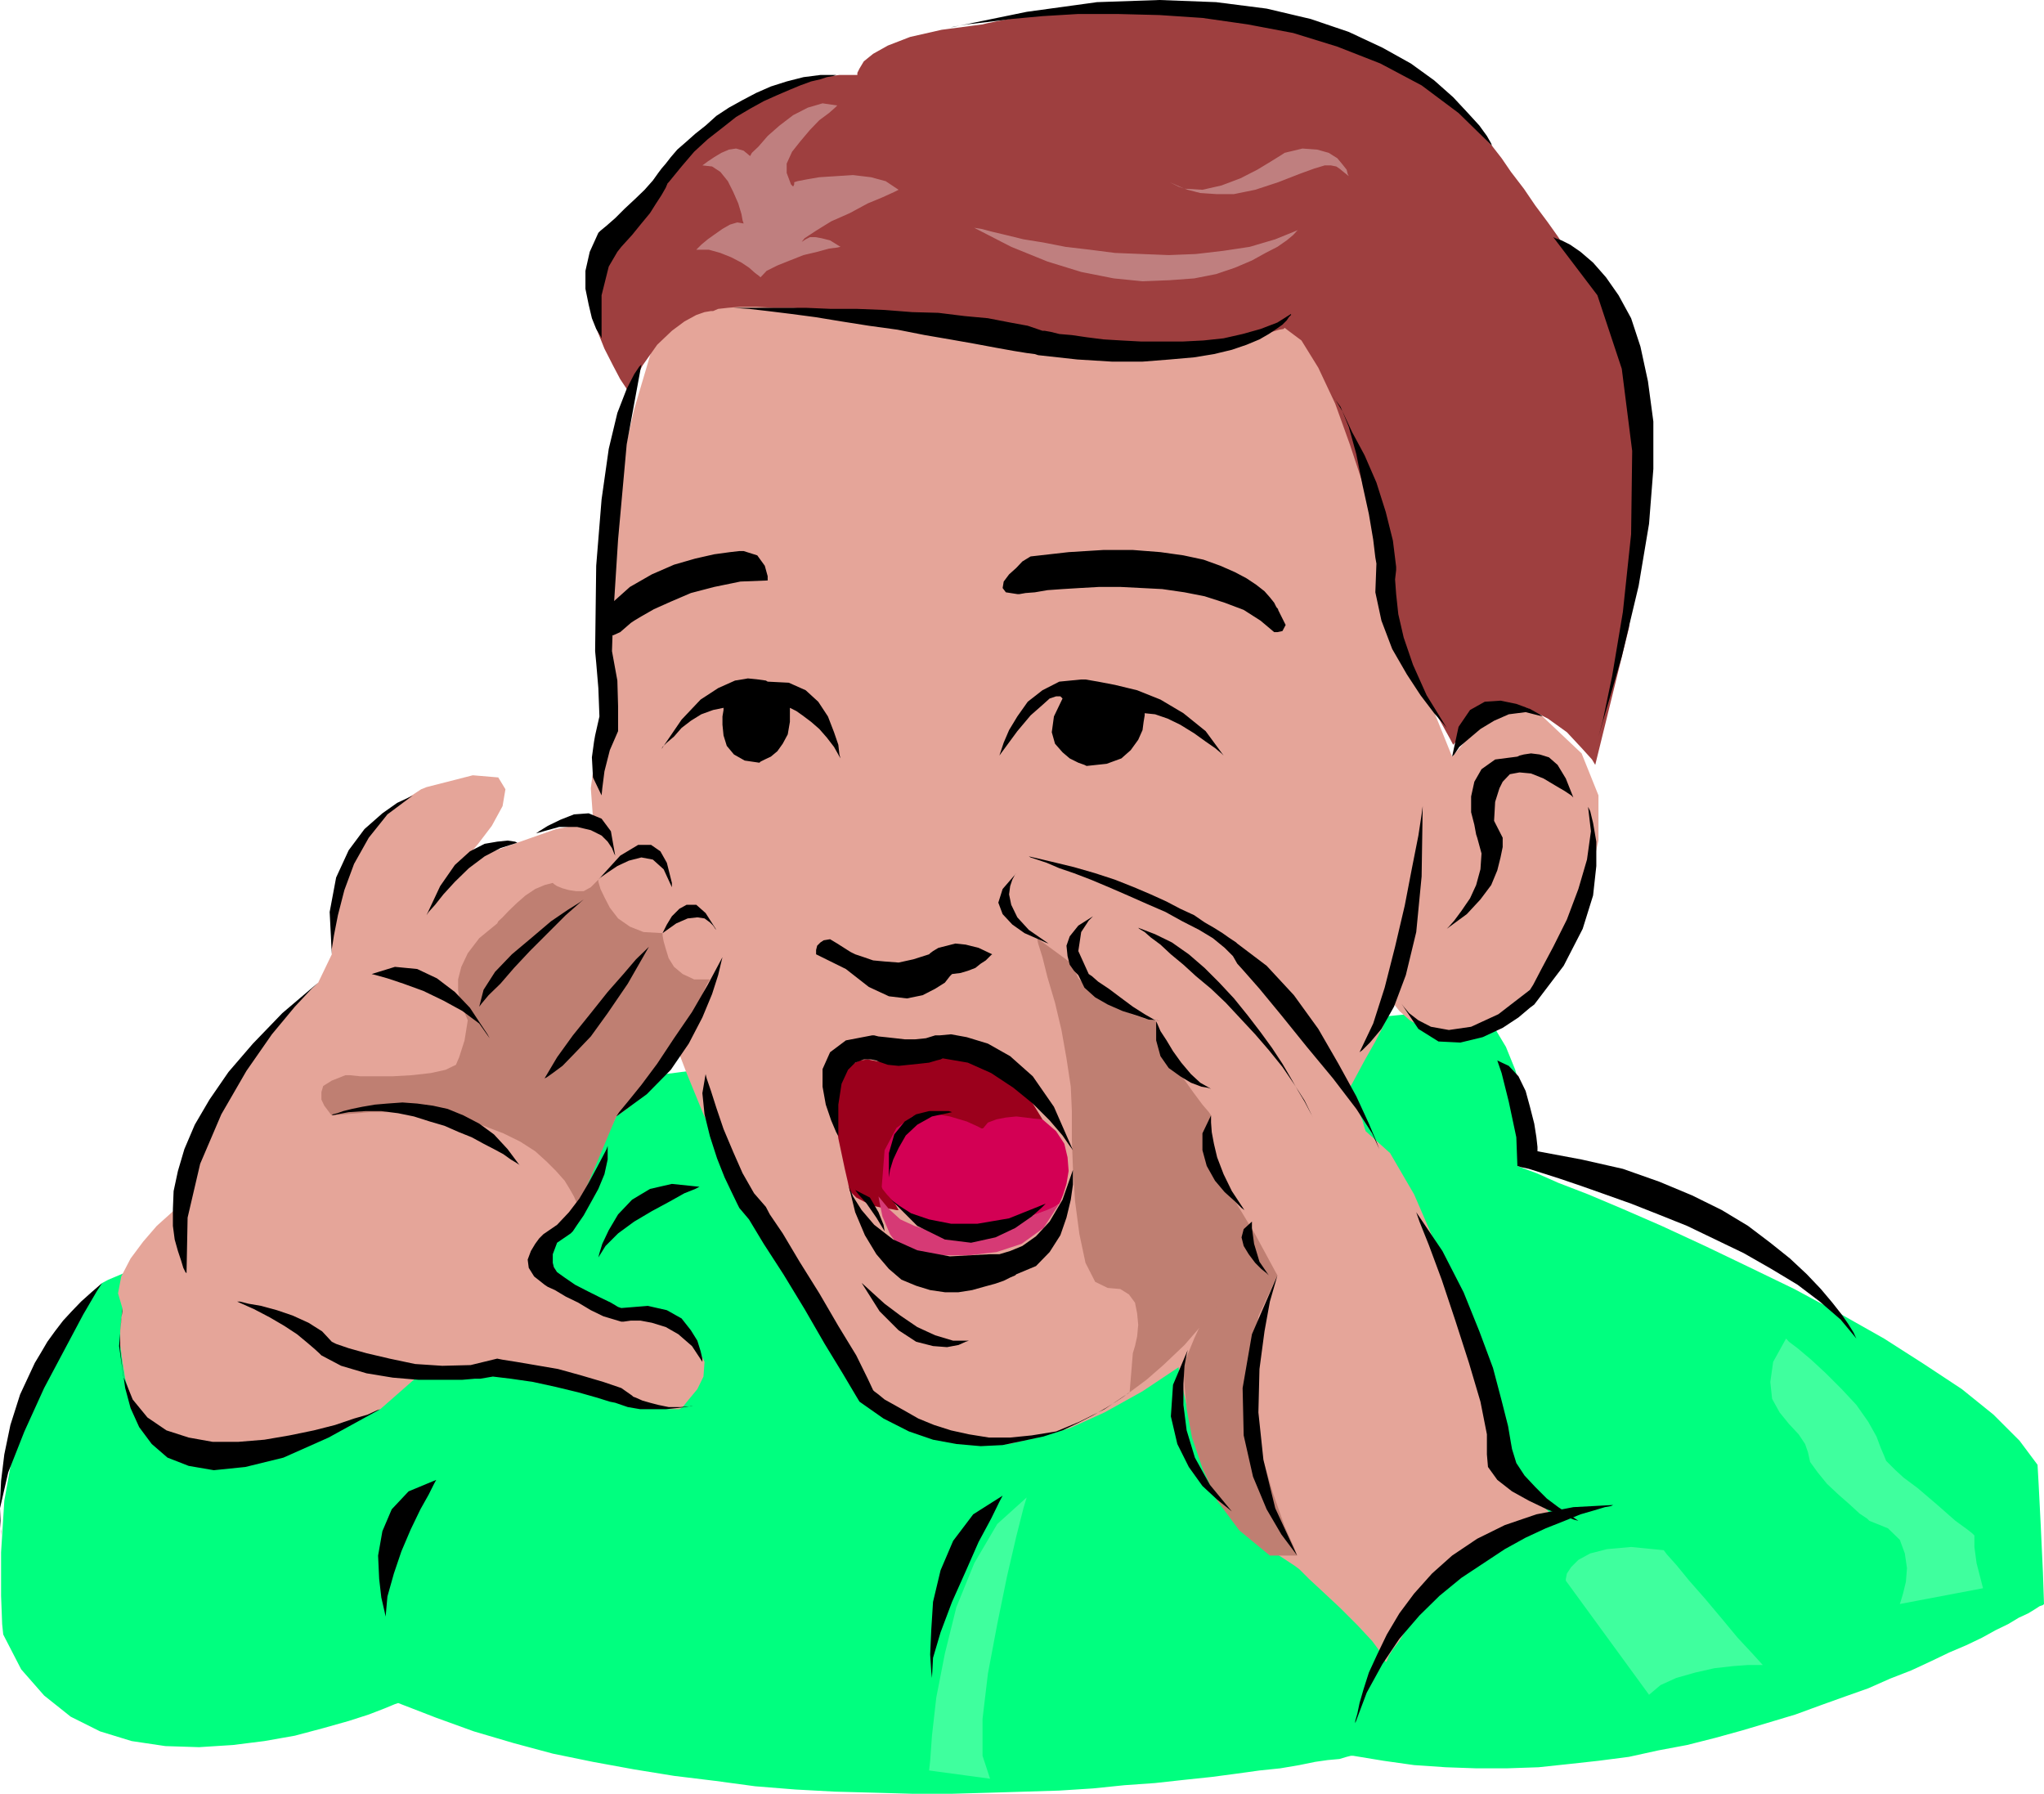 <svg height="480" viewBox="0 0 410.256 360" width="547.008" xmlns="http://www.w3.org/2000/svg"><path style="fill:#00ff7f" d="m388.43 442.545.576.648 1.512 1.512 2.088 2.736 2.16 3.6 1.872 4.608 1.512 5.544.216 6.336-1.296 7.416 1.08.432 2.736 1.008 4.392 1.944 5.976 2.304 6.984 2.952 7.776 3.384 8.712 4.032 8.856 4.248 9.072 4.392 9.072 4.896 8.928 5.04 7.992 5.112 7.632 5.04 6.336 5.112 5.256 5.256 3.6 4.824.216 3.816.432 8.496.432 9.288.216 6.336-.216.216-.648.216-1.008.648-1.296.792-1.872.864-2.16 1.296-2.52 1.224-2.736 1.512-3.168 1.512-3.384 1.44-3.6 1.728-4.032 1.872-4.248 1.656-4.392 1.944-4.68 1.656-4.824 1.728-5.112 1.872-5.04 1.512-5.544 1.656-5.472 1.512-5.688 1.44-5.76 1.08-5.904 1.296-6.12.792-5.904.648-6.12.648-6.336.216h-6.192l-6.12-.216-6.336-.432-6.12-.864-6.12-1.008h-.432l-.864.216-1.44.432-2.376.216-2.52.36-3.168.648-3.816.648-4.176.432-4.68.648-4.896.648-5.472.576-5.904.648-6.12.432-6.336.648-6.768.432-6.984.216-7.128.216-7.632.216h-7.56l-7.632-.216-8.064-.216-7.992-.432-8.064-.648-7.992-1.08-8.28-1.008-7.992-1.296-8.28-1.512-8.064-1.656-7.776-2.088-8.064-2.376-7.56-2.736-7.632-2.952-.648.216-2.088.864-3.168 1.224-4.032 1.296-5.112 1.44-5.688 1.512-6.12 1.08-6.336.792-6.768.432-6.768-.216-6.768-1.008-6.336-1.944-5.904-2.952-5.328-4.248-4.608-5.256-3.6-6.984-.216-2.088-.216-5.688v-8.712l.648-10.368 2.088-11.592 3.6-11.664 5.688-10.944 8.28-9.504 1.224-.648 3.6-1.512 5.544-2.304 6.984-2.952 8.64-3.6 9.504-3.816 10.368-4.248 10.584-4.176 10.944-4.248 10.584-3.816 10.368-3.6 9.288-2.952 8.28-2.304 6.984-1.728 5.04-.648 3.168.648 1.296.432 2.088.432 2.952.216h11.88l5.04-.216 5.328-.432 5.904-.432 5.904-.432 6.552-.576 6.552-.648 6.768-.648 6.912-.864 6.984-.648 6.984-.792 6.984-.864 6.768-.864 6.696-.864 6.552-.576 6.408-.864 6.12-.864 5.688-.648 5.256-.792 4.896-.648 4.464-.432 3.744-.648 3.384-.432 2.592-.432 1.872-.216 1.296-.216z" transform="translate(-92.51 -240.945)"/><path style="fill:#e5a599" d="m224.63 306.753-.648 2.088-1.656 5.688-2.52 8.496-2.376 10.512-2.304 11.88-1.512 12.24-.36 12.096 1.224 10.944-.864 3.168-1.44 6.984-1.08 8.28.432 5.904.864 2.52 2.304 6.552 3.384 9.432 4.032 11.232 4.248 11.16 3.96 10.368 3.384 8.28 2.16 4.392 29.592 50.76.216.216.576.864 1.296 1.224 1.728 1.512 2.088 1.656 2.52 1.728 3.168 1.44 3.6 1.296 4.248.864 4.824.432 5.328-.216 5.616-1.296 6.552-1.872 6.984-3.168 7.632-4.248 8.208-5.472.432-.648 1.296-2.16 1.872-3.168 2.52-4.176 3.168-4.896 3.168-5.472 3.6-5.904 3.816-6.336 3.816-6.192 3.6-6.12 3.384-5.904 3.168-5.256 2.52-4.68 2.16-3.816 1.44-2.736.648-1.656 1.08-4.032.36.648 1.296 1.656 2.088 1.872 3.024 1.728 3.96.864 4.68-.648 5.688-2.736 6.768-5.328 1.296-1.656 2.952-4.464 3.816-6.768 3.6-7.92 2.088-9.144v-9.072l-3.384-8.424-7.848-7.416-.36-.216-.864-.648-1.512-.648-2.088-.216-2.736.432-3.168 1.728-3.384 2.952-4.032 4.68-10.152-25.2-.432-2.52-1.08-6.552-1.656-9.288-2.52-10.8-3.168-11.016-4.032-9.936-4.896-7.128-5.688-3.6-1.08-.216-3.384-.864-5.04-1.296-6.552-1.44-8.064-1.728-8.856-1.656-9.936-1.728-10.296-1.44-10.8-1.08-10.728-.648-10.368-.216-10.152.648-9.288 1.512-8.496 2.304-6.984 3.384z" transform="translate(-92.51 -240.945)"/><path style="fill:#9e3f3f" d="m218.726 319.64-.432-.647-1.296-1.944-1.44-2.736-1.728-3.384-1.44-3.6-.864-3.744V300.2l1.08-3.024.216-.36.576-1.512.864-2.088 1.296-2.592 1.44-2.736 1.944-2.952 1.656-2.736 2.16-2.52.216-.216.792-.864 1.08-1.296 1.656-1.656 1.944-1.872 2.304-2.16 2.736-2.304 2.952-2.304 3.024-2.376 3.384-2.088 3.384-1.872 3.528-1.944 3.816-1.224 3.6-1.08 3.816-.432h3.6v-.432l.432-.864.864-1.44 1.872-1.512 2.952-1.656 4.464-1.728 6.336-1.44 8.208-1.08.864-.216 2.088-.432 3.384-.648 4.608-.792 5.472-.648 6.552-.648 7.2-.216h7.632l8.064.648 8.424 1.296 8.424 1.872 8.712 2.52 8.208 3.816 8.064 4.68 7.632 5.904 6.912 7.2.432.576 1.512 1.944 1.872 2.736 2.592 3.384 2.304 3.384 2.52 3.384 1.944 2.736 1.44 2.16 1.296 1.224 3.168 3.6 3.816 6.768 3.96 10.152 2.592 13.968.576 18.144-2.52 22.608-6.768 27.504-.648-1.08-2.088-2.304-2.952-3.168-3.816-2.736-4.248-2.16-4.824-.144-5.112 2.088-4.824 5.472-.648-1.224-1.872-3.384-2.808-4.896-2.736-5.904-2.952-6.336-2.088-6.12-1.296-5.76.216-4.608-.432-1.944-1.44-4.824-1.944-6.984-2.736-8.28-2.952-8.208-3.384-7.2-3.384-5.472-3.384-2.52-.216.216-.864.144-1.44.432-1.944.648-2.52.432-3.168.648-3.384.648-4.248.432-4.608.36-5.112.216-5.688-.216-6.12-.216-6.768-.576-6.912-1.08-7.848-1.512-7.992-1.872h-.432l-1.512-.216-2.088-.216-2.736-.216-3.168-.432-3.6-.432-4.032-.216-4.032-.36-4.176-.216-4.032-.432h-4.032l-3.384-.216h-3.168l-2.52.216-1.944.216-1.008.432h-.432l-1.296.216-1.656.576-2.376 1.296-2.52 1.872-2.952 2.808-2.952 4.176z" transform="translate(-92.51 -240.945)"/><path style="fill:#e5a599" d="m343.79 486.105-15.84 16.272v1.944l.432 4.824.792 7.2 1.944 8.64 2.736 9.144 4.464 8.64 6.12 7.2 7.992 5.256.864.648 1.944 1.944 2.952 2.736 3.384 3.168 3.384 3.384 2.952 3.168 1.872 2.52.864 1.728.216-.216.432-1.08.792-1.296 1.296-1.656 1.296-2.16 1.872-2.304 1.944-2.52 2.088-2.736 2.52-2.592 2.52-2.52 2.952-2.304 3.024-2.088 3.168-1.944 3.384-1.44 3.384-1.08 3.6-.432-11.016-11.232-.648-2.736-1.872-6.984-2.808-10.152-3.528-11.808-4.248-11.808-4.68-10.8-4.824-8.28-4.896-4.392-.216-.648-.432-1.512-1.008-2.52-1.296-3.168-1.872-3.816-2.376-4.392-2.736-4.68-3.384-4.68-4.032-4.824-4.392-4.896-5.328-4.392-5.904-4.248-6.552-3.528-7.416-3.168-8.208-2.088-8.856-1.296.144.648.864 1.872 1.296 2.952 1.656 3.96 2.16 4.68 2.52 5.472 2.52 5.688 3.168 6.192 2.952 6.12 3.384 6.336 3.384 5.904 3.6 5.688 3.384 5.328 3.6 4.608 3.384 3.816zm-121.032 19.44-.648-.216-2.16-.36-2.736-.864-3.168-1.08-3.384-1.44-3.168-1.728-2.304-2.088-1.512-2.52-.216-.216-.36-.432-.648-.648-.432-1.08v-1.224l.648-1.512 1.44-1.872 2.376-2.16.36-.648.864-1.872 1.296-2.736 1.44-3.384 1.728-3.384 1.44-3.6 1.512-3.168 1.08-2.304.792-1.08 2.16-2.736 3.168-4.032 3.6-4.896 3.816-5.256 3.528-5.256 2.808-4.68 1.44-4.032-.216-.432-.648-1.44-.792-1.728-1.512-2.088-1.44-1.872-1.944-1.512-1.872-1.08-2.376.216v-.576l-.216-1.872-.576-2.304-.864-2.52-1.512-2.376-1.872-1.656-2.52-.432-3.168 1.296.216-.432.216-1.512-.216-1.44-.864-1.728-2.088-1.08-3.6-.216-5.544 1.08-7.776 2.736-11.232 4.032 1.08-1.08 2.304-2.736 2.736-3.6 2.16-3.96.576-3.384-1.44-2.376-5.112-.432-9.288 2.376-1.08.432-2.52 1.656-3.384 2.52-4.032 3.816-3.528 4.68-3.24 5.688-1.44 6.912.216 7.848-2.736 5.688-1.08 1.008-3.168 3.24-4.248 4.608-5.04 5.904-4.896 6.768-4.392 7.416-3.024 7.632-1.224 7.344-.648.648-1.872 1.728-2.808 2.52-2.736 3.168-2.52 3.384-1.872 3.6-.648 3.384.864 2.952v.648l-.216 1.44-.216 2.376v2.952l.432 3.168.576 3.6 1.08 3.6 1.728 3.384 2.52 3.168 3.168 2.52 4.248 1.656 5.04 1.08 6.336-.216 7.632-1.44 9.072-3.024 10.368-4.608 8.208-7.2.864-.216 2.304-.216 3.24-.216 3.96-.216h4.248l4.248.432 3.816 1.08 2.736 1.44 1.008.216 2.808.648 3.744.864 4.68 1.08 4.68 1.008 4.176.864 3.384.432h1.944l.648-.432 1.224-1.512 1.728-2.088 1.224-2.52.216-2.952-1.44-2.952-3.384-2.952z" transform="translate(-92.51 -240.945)"/><path style="fill:#bf7f72" d="m159.11 464.793-.216-.216-.648-.864-.648-.864-.576-1.224v-1.512l.36-1.224 1.728-1.08 2.736-1.08h.864l2.088.216h6.552l3.816-.216 3.816-.432 2.952-.648 2.088-1.008.648-1.512 1.08-3.384.648-4.032-1.296-3.168-.216-.36-.216-1.08-.216-1.512v-2.088l.648-2.52 1.296-2.736 2.304-3.024 3.6-2.952.216-.432.864-.792 1.224-1.296 1.728-1.656 1.656-1.44 1.944-1.296 1.872-.792 1.656-.432.216.216.648.432 1.08.432 1.296.36 1.44.216h1.512l1.44-.792 1.512-1.512v.432l.432 1.44.792 1.656 1.08 2.088 1.656 2.16 2.376 1.656 2.736 1.08 3.816.216v.432l.216 1.224.432 1.512.576 1.872 1.08 1.728 1.728 1.44 2.304 1.08h3.168l-.648 1.08-1.224 2.736-2.376 4.248-2.52 4.608-3.168 4.896-3.168 4.392-2.952 3.6-2.736 1.944-7.632 18.144v-.216l-.432-.864-.432-1.008-.864-1.512-1.008-1.656-1.728-1.944-1.872-1.872-2.304-2.088-3.024-1.944-3.384-1.656-3.96-1.512-4.68-1.44-5.256-.864-6.12-.432h-6.768zm182.16 25.344-.432.864-1.296 2.52-1.44 3.6-2.16 4.032-1.872 4.392-1.872 4.032-1.296 3.168-.864 1.944v1.008l.216 3.168.432 4.896 1.08 5.688 2.088 6.12 2.952 6.552 4.464 5.976 6.12 5.04h5.472l-.648-1.728-1.872-4.176-2.304-6.552-2.376-8.064-1.656-9.072-.216-9.288 1.296-9.144 3.816-8.208-4.68-8.64z" transform="translate(-92.51 -240.945)"/><path style="fill:#bf7f72" d="m300.662 429.225.216 1.08.864 2.736 1.008 4.032 1.512 5.112 1.296 5.472 1.008 5.688.864 5.688.216 4.896v5.688l.216 5.76.432 6.696.864 6.552 1.224 5.76 1.944 3.816 2.52 1.224 2.52.216 1.728 1.08 1.224 1.656.432 2.16.216 2.304-.216 2.304-.432 1.944-.432 1.44-.648 7.848.864-.648 2.52-1.872 3.384-2.952 4.248-4.032 4.248-4.896 4.248-5.472 3.168-5.904 2.304-6.336-.432-.648-1.296-2.16-1.656-2.736-1.872-3.6-1.944-3.744-1.296-3.816-.576-3.6.432-3.168-.432-.648-1.296-1.512-1.872-2.52-1.944-2.736-2.088-3.168-1.728-3.168-1.224-2.736-.432-2.376-.648-.216-1.656-.36-2.592-.864-2.736-1.296-2.952-1.44-2.736-2.16-2.304-2.304-1.296-2.952z" transform="translate(-92.51 -240.945)"/><path style="fill:#9b001c" d="M301.742 465.585h-2.952l-1.656.216-2.088.216-1.944.432-1.872.432-1.512.648h-4.824l-1.512-.216-1.224-.432-1.296-.648h-.432l-1.008-.216h-1.728l-1.872.432-1.728.864-1.44 1.512-1.08 2.304-.216 3.168-.216 1.08v2.736l.216 2.952 1.512 2.736h-.432l-1.08-.216-1.728-.216-1.872-.432-1.872-.864-1.512-.792-1.296-1.296-.36-1.656-.648-2.808-1.296-6.12-.864-6.768 1.296-4.608v-.216l.432-.648.432-.864.648-1.008 1.008-.864 1.296-.648 1.656-.216 2.16.432 12.672-1.872.648.144 1.872.432 2.736 1.08 3.384 1.296 3.384 1.872 3.384 2.304 2.664 2.808z" transform="translate(-92.51 -240.945)"/><path style="fill:#d30054" d="m289.718 467.529-.792-.432-2.376-1.08-3.384-1.008-3.744-.648-3.816.648-3.168 2.304-2.376 4.464-.576 7.344.144.432.864 1.08 1.512 1.656 1.872 1.728 2.52 1.872 3.024 1.512 3.528.864 4.032.216.648-.216 1.872-.432 2.592-.648 2.952-.864 3.096-.864 2.952-1.008 2.52-.864 1.512-1.08.216-.432.576-1.44.648-2.088.432-2.592-.216-2.736-.648-2.736-1.656-2.52-2.736-2.376h-.432l-1.296-.144-1.656-.216-1.872-.216-2.088.216-1.872.36-1.728.648z" transform="translate(-92.51 -240.945)"/><path style="fill:#d63a75" d="m268.838 481.065.216 1.224.576 2.808 1.512 3.528 2.304 3.24 1.08.144 2.952.432 4.464.432h5.04l5.544-.648 5.04-1.656 4.392-3.168 3.168-4.896-.216.216-.864.432-1.44.648-1.728.648-2.088.864-2.52.792-2.52.864-2.952.648-2.952.648-2.952.216-3.168-.216-2.952-.432-2.736-.864-2.808-1.296-2.304-2.088z" transform="translate(-92.51 -240.945)"/><path style="fill:#000" d="m293.102 392.577.216-.648.648-1.944 1.08-2.52 1.656-2.736 2.088-2.952 2.952-2.304 3.384-1.728 4.392-.432h.864l2.52.432 3.384.648 4.464 1.08 4.68 1.872 4.608 2.736 4.464 3.6 3.6 4.896-.432-.432-1.296-1.08-1.872-1.296-2.304-1.656-2.808-1.728-2.52-1.224-2.52-.864-2.088-.216v.432l-.216 1.296-.216 1.656-.864 1.944-1.512 2.088-1.872 1.656-2.952 1.08-4.032.432-.432-.216-1.224-.432-1.728-.864-1.44-1.224-1.512-1.728-.648-2.304.432-3.168 1.728-3.6-.216-.216-.216-.216h-.864l-1.296.432-1.44 1.296-2.376 2.088-2.664 3.168zm3.6-32.4h.432l1.224-.216 1.872-.144 2.52-.432 3.024-.216 3.528-.216 3.816-.216h4.248l4.248.216 4.176.216 4.464.648 4.032.792 4.032 1.296 3.816 1.44 3.384 2.16 2.736 2.304h.648l1.008-.216.648-1.224-1.512-3.024v-.144l-.36-.432-.432-.864-.864-1.08-1.08-1.224-1.656-1.296-1.944-1.296-2.304-1.224-2.952-1.296-3.384-1.224-4.032-.864-4.608-.648-5.544-.432h-5.904l-6.984.432-7.632.864-.36.216-1.296.792-1.224 1.296-1.44 1.296-1.08 1.44-.216 1.296.648.864zm-50.112-2.737v-.863l-.576-2.088-1.512-2.088-2.736-.864h-.864l-1.872.216-3.168.432-3.816.864-4.248 1.224-4.464 1.944-4.392 2.52-4.032 3.6v.432l-.432 1.008v2.952l.216 1.296.864.432 1.44-.648 2.16-1.872.648-.432 1.44-.864 2.52-1.44 3.384-1.512 4.032-1.728 4.68-1.224 5.256-1.08zm14.616 35.713-.216-.792-.216-1.944-.864-2.52-1.224-3.168-1.944-2.952-2.52-2.304-3.384-1.512-4.248-.216-.36-.216-1.512-.216-2.088-.216-2.592.432-3.384 1.512-3.528 2.304-3.816 4.032-4.032 5.904.216-.432.864-.864 1.44-1.224 1.512-1.728 1.872-1.44 2.088-1.296 2.376-.864 2.088-.432v.432l-.216 1.296v1.656l.216 2.16.648 2.088 1.44 1.728 2.16 1.224 2.952.432.216-.216.864-.432 1.224-.576 1.296-1.08 1.08-1.512 1.008-1.872.432-2.52V383l.432.216.864.432 1.224.864 1.728 1.296 1.656 1.44 1.512 1.728 1.44 1.872zm-4.896 39.312v-.864l.216-.864.648-.648.648-.432 1.296-.216 1.44.864 2.376 1.512.36.216.864.432 1.728.576 1.872.648 2.304.216 2.808.216 2.952-.648 3.168-1.008.216-.216.576-.432 1.08-.648 1.728-.432 1.656-.432 2.088.216 2.592.648 2.736 1.296-.216.144-.432.432-.648.648-1.008.648-1.08.864-1.512.576-1.44.432-1.728.216-.432.432-1.008 1.296-1.944 1.224-2.52 1.296-3.168.648-3.6-.432-4.032-1.872-4.608-3.6zm4.464 36.504-.432-.792-1.008-2.376-1.08-3.168-.648-3.6v-3.528l1.512-3.384 3.168-2.376 5.256-1.008h.432l.864.216 1.44.144 1.944.216 1.872.216h2.088l2.16-.216 1.872-.576h.864l2.304-.216 3.168.576 4.248 1.296 4.464 2.52 4.536 4.032 4.248 6.12 3.816 8.712-.648-.864-1.44-2.088-2.592-3.024-3.384-3.384-3.888-3.168-4.464-2.952-4.68-2.088-5.04-.864-.432.216-.864.216-1.44.432-1.944.216-2.088.216-2.088.216-2.16-.216-1.872-.648-.432-.216-1.08-.216h-1.44l-1.728.648-1.44 1.44-1.296 2.808-.648 4.176zm1.944 9.36.216.792.792 1.944 1.728 2.736 2.52 2.952 3.816 2.952 4.824 2.16 6.552 1.224 8.064-.432h1.872l2.16-.648L297.71 491l2.736-1.944 2.736-2.952 2.592-4.392 2.088-5.976v2.952l-.432 3.024-.864 3.6-1.224 3.528-2.16 3.384-2.736 2.808-3.96 1.656-.216.216-1.008.432-1.296.648-1.656.576-2.376.648-2.304.648-2.736.432h-2.736l-2.952-.432-2.808-.864-2.952-1.224-2.52-2.16-2.52-2.952-2.304-3.816-1.944-4.608z" transform="translate(-92.51 -240.945)"/><path style="fill:#000" d="m264.158 479.769.648.864 1.656 1.872 1.944 2.808 1.656 2.736-.216-1.296-1.008-2.52-1.728-2.952zm6.768 1.511.432.433 1.656 1.224 2.376 1.512 3.6 1.224 4.392.864h5.328l6.336-1.08 7.344-2.952-.864.864-1.944 1.728-3.312 2.304-3.96 1.872-4.896 1.08-5.256-.648-5.544-2.736zm0-3.383v-.648l.216-1.512.648-2.088 1.08-2.304 1.44-2.52 2.304-2.16 2.952-1.656 4.032-.864-.648-.216h-3.96l-2.592.648-2.304 1.44-2.088 2.592-1.08 3.744zm28.08-65.088.36.216 1.296.432 1.944.648 2.52 1.08 2.952 1.008 3.384 1.296 3.6 1.512 3.816 1.656 3.744 1.656 3.816 1.656 3.384 1.872 3.384 1.728 2.736 1.656 2.376 1.944 1.656 1.656.864 1.512 1.296 1.44 3.168 3.6 4.392 5.328 5.112 6.336 5.256 6.336 4.68 6.12 3.168 4.896 1.44 3.168-.576-1.512-1.512-3.6-2.52-5.472-3.6-6.552-4.032-6.984-4.896-6.768-5.472-5.904-5.904-4.464-.216-.216-.648-.432-.864-.576-1.224-.864-1.728-1.08-1.872-1.08-2.088-1.44-2.808-1.296-2.736-1.44-3.168-1.44-3.384-1.44-3.816-1.512-3.96-1.296-4.248-1.224-4.464-1.08zm-2.52 3.384-.216.216-.576 1.08-.432 1.296-.216 1.656.432 2.088 1.224 2.52 2.304 2.52 3.96 2.736-.576-.216-1.944-.864-2.304-1.008-2.448-1.728-1.944-2.088-.864-2.304.864-2.736zm15.408 8.64-.864.864-1.512 2.304-.576 3.816 2.088 4.608.648.432 1.224 1.08 2.16 1.44 2.304 1.728 2.52 1.872 2.376 1.512 1.872 1.08 1.296.36-.648-.216-1.728-.144-2.52-.864-2.736-.864-2.952-1.296-2.52-1.44-2.16-1.944-1.008-2.088-.216-.432-.864-.864-.864-1.224-.432-1.728-.216-2.088.648-1.872 1.728-2.16zm12.672 21.096.216.432.648 1.512 1.224 1.872 1.296 2.16 1.656 2.304 1.944 2.304 1.872 1.728 2.16 1.224-.648-.216-1.296-.216-2.088-.792-2.16-1.296-2.304-1.656-1.656-2.376-.864-3.168zm11.016 18.864v1.44l.144 1.944.432 2.304.648 2.736 1.296 3.384 1.656 3.384 2.52 3.816-.576-.432-1.296-1.296-2.088-1.872-1.944-2.304-1.656-2.952-.864-3.168v-3.384zm8.208 21.312v1.296l.432 3.168 1.08 3.6 1.872 2.736-.432-.432-1.08-.864-1.224-1.224-1.296-1.728-1.008-1.656-.432-1.728.432-1.656zm5.112 10.8-.432 1.512-1.08 3.744-1.08 5.976-1.008 7.56-.216 8.712 1.008 9.504 2.376 9.72 4.392 9.504-.792-1.08-2.376-3.168-2.952-5.04-2.736-6.552-1.872-8.28-.216-9.504 1.872-10.8zm-18 14.975-.216.865-.432 2.304-.216 3.6v4.248l.648 5.112 1.656 5.472 3.024 5.472 4.392 5.328-.792-.648-2.16-1.728-2.952-2.736-2.736-3.816-2.304-4.608-1.296-5.544.432-6.336z" transform="translate(-92.51 -240.945)"/><path style="fill:#000" d="m320.966 427.137.216.216 1.08.648 1.224 1.08 1.944 1.44 2.088 1.944 2.52 2.088 2.52 2.304 3.024 2.52 2.952 2.808 2.952 3.168 2.952 3.168 2.736 3.168 2.736 3.384 2.304 3.384 2.16 3.384 1.656 3.384-.216-.432-.576-1.08-.864-1.656-1.296-2.16-1.44-2.52-1.728-2.952-2.088-3.168-2.304-3.168-2.592-3.384-2.736-3.384-2.952-3.168-2.952-2.952-3.168-2.736-3.384-2.376-3.384-1.656zm-104.76 37.872.576-.864 1.728-2.088 2.736-3.384 3.168-4.248 3.384-5.112 3.6-5.256 3.168-5.472 2.952-5.544-.216.864-.648 2.736-1.224 3.816-1.944 4.68-2.736 5.256-3.6 5.256-4.824 4.896zm20.088-37.44-.216-.216-.432-.648-.648-.648-1.08-.792-1.44-.216-1.944.216-2.304 1.008-2.736 1.944.216-.432.648-1.296 1.008-1.656 1.512-1.512 1.44-.792h1.944l1.872 1.656zm-23.688-10.08.432-.432 1.44-1.008 1.944-1.296 2.304-1.08 2.52-.648 2.304.432 2.16 1.944 1.656 3.6v-.864l-.432-1.728-.576-2.304-1.296-2.304-1.872-1.296h-2.592l-3.6 2.16zm10.152 13.464-.648.648-1.944 1.872-2.52 2.952-3.168 3.6-3.384 4.248-3.6 4.464-3.168 4.392-2.52 4.248.432-.216 1.224-.864 1.944-1.44 2.52-2.592 3.168-3.312 3.384-4.68 4.032-5.904zm-6.768-18.288-.216-.432-.432-1.08-.864-1.296-1.224-1.224-2.16-1.08-2.736-.648h-3.6l-4.68 1.296.648-.432 1.728-1.08 2.52-1.224 2.736-1.08 2.952-.216 2.592 1.08 1.872 2.52zm-37.872 11.952.432-.648 1.296-1.44 1.656-2.088 2.304-2.52 2.808-2.736 3.168-2.376 3.168-1.656 3.384-1.08-.432-.216-1.512-.216-2.088.216-2.52.432-2.952 1.512-3.024 2.736-2.952 4.248zm31.536-3.168-.864.648-2.304 1.44-3.384 2.304-3.816 3.24-4.032 3.384-3.384 3.528-2.304 3.6-.864 3.384.432-.576 1.44-1.728 2.376-2.304 2.736-3.168 3.168-3.384 3.6-3.6 3.6-3.6zm4.824 49.464-.216.648-.864 1.656-1.224 2.304-1.512 2.808-1.872 3.168-2.088 2.736-2.376 2.52-2.52 1.728-.216.144-.864.864-.792 1.08-.864 1.44-.648 1.728.216 1.656 1.08 1.728 2.088 1.656.648.432 1.44.648 2.16 1.296 2.52 1.224 2.52 1.512 2.52 1.224 2.16.648 1.44.432h.432l1.512-.216h1.872l2.304.432 2.808.864 2.52 1.44 2.736 2.376 2.088 3.168v-.648l-.36-1.512-.648-2.088-1.296-2.088-1.872-2.376-2.952-1.656-3.816-.864-5.328.432-.648-.216-1.44-.864-2.088-1.008-2.592-1.296-2.52-1.296-2.088-1.44-1.512-1.08-.648-1.008-.216-.864v-1.728l.864-2.304 2.736-1.872.432-.432.864-1.296 1.296-1.872 1.44-2.592 1.512-2.736 1.224-2.952.648-2.952zm-47.376-34.488.864.216 2.304.648 3.24 1.08 3.96 1.44 4.032 1.944 3.816 2.088 3.384 2.52 2.088 2.952-.432-.792-1.44-2.16-2.088-3.168-3.024-3.168-3.6-2.736-3.96-1.872-4.464-.432zm8.28-35.856-.864.432-2.304 1.08-2.952 2.088-3.6 3.168-3.168 4.248-2.52 5.472-1.296 6.912.432 8.496v-1.08l.432-2.736.792-4.032 1.296-5.04 1.944-5.256 2.952-5.256 3.744-4.68zm-19.008 37.584-1.296 1.224-3.384 3.6-4.608 5.544-5.112 7.344-5.04 8.712-4.248 9.936-2.52 10.8-.216 11.16-.216-.216-.432-.864-.432-1.44-.648-1.944-.648-2.304-.36-2.736v-3.384l.144-3.6.864-4.032 1.296-4.392 2.088-4.896 2.952-5.04 3.816-5.544 4.896-5.688 5.904-6.12zm-16.272 64.007h.576l1.728.433 2.52.432 3.168.864 3.168 1.08 3.168 1.44 2.736 1.728 1.944 2.088.864.432 2.52.864 3.6 1.008 4.608 1.08 5.112 1.08 5.472.36 5.688-.144 5.328-1.296 1.08.216 2.736.432 3.816.648 4.608.792 4.68 1.296 4.392 1.296 3.6 1.224 2.16 1.512.216.216.576.216 1.296.576 1.512.432 1.656.432 2.088.432h2.376l2.52-.216h-.432l-1.08.216-1.872.216-2.088.216h-5.112l-2.52-.432-2.52-.864-1.08-.216-2.52-.792-3.816-1.08-4.464-1.08-4.608-1.008-4.464-.648-3.6-.432-2.52.432h-1.08l-2.52.216h-8.856l-5.112-.432-5.256-.864-5.112-1.512-3.96-2.088-.432-.432-.864-.792-1.512-1.296-2.088-1.728-2.52-1.656-2.952-1.728-3.168-1.656zm56.808-27.215-.144-.216-.648-.432-1.08-.648-1.512-1.08-1.872-1.008-2.088-1.08-2.376-1.296-2.52-1.008-2.952-1.296-2.952-.864-3.168-1.008-3.168-.648-3.384-.432h-3.168l-3.384.216-3.384.648.216-.216.864-.216 1.224-.432 1.728-.432 2.088-.432 2.52-.432 2.52-.216 3.024-.216 2.952.216 3.168.432 2.952.648 3.168 1.296 3.168 1.656 2.952 2.16 2.736 2.952zm37.224-18.432.216.864.864 2.52 1.08 3.384 1.44 4.248 1.944 4.608 1.872 4.248 2.304 4.032 2.376 2.736.792 1.512 2.592 3.816 3.384 5.688 3.96 6.336 3.816 6.552 3.6 5.904 2.304 4.68 1.08 2.304.216.216.864.648 1.224 1.008 1.944 1.08 2.304 1.296 2.52 1.44 3.168 1.296 3.384 1.08 3.6.792 4.032.648h4.248l4.32-.432 4.896-.792 4.68-1.944 5.04-2.52 5.04-3.384-.36.216-.864.648-1.512 1.008-2.088 1.296-2.52 1.44-2.952 1.512-3.168 1.512-3.816 1.224-4.032.864-4.176.864-4.392.216-4.896-.432-4.68-.864-4.824-1.656-5.112-2.592-4.824-3.384-.864-1.44-2.52-4.248-3.6-5.904-4.032-6.984-4.248-6.984-3.96-6.12-2.952-4.896-1.944-2.304-.432-.864-1.008-2.088-1.512-3.168-1.512-3.816-1.44-4.464-1.08-4.392-.432-4.248z" transform="translate(-92.51 -240.945)"/><path style="fill:#000" d="m265.454 498.417.648.576 1.656 1.512 2.304 2.088 3.168 2.376 3.384 2.304 3.6 1.656 3.6 1.08h3.168l-.648.216-1.44.648-2.304.432-2.808-.216-3.384-.864-3.528-2.304-3.816-3.816zm-52.2-97.848.144-1.44.432-3.384 1.08-4.248 1.656-3.816v-5.04l-.144-5.112-1.08-5.904.216-6.552 1.008-15.84 1.728-19.08 2.952-16.056-.432.432-1.008 1.512-1.512 2.952-1.872 4.824-1.728 7.2-1.44 10.152-1.08 13.32-.216 17.136.216 2.304.432 5.112.216 5.688-.864 3.816-.216 1.224-.432 3.168.216 4.032zm24.264-97.849h16.704l5.112.217h5.256l5.472.216 5.544.432 5.256.144 5.256.648 4.68.432 4.464.864 3.528.648 2.952 1.008h.432l1.224.216 1.728.432 2.52.216 2.952.432 3.384.432 3.6.216 4.032.216h8.208l4.248-.216 4.032-.432 3.816-.864 3.6-1.008 3.384-1.296 2.736-1.728v.216l-.432.432-.432.648-.864.864-1.224.864-1.512 1.008-1.872 1.08-2.592 1.08-2.952 1.008-3.6.864-3.96.648-4.896.432-5.472.432h-6.12l-6.984-.432-7.848-.864-.648-.216-1.656-.216-2.664-.432-3.6-.648-4.248-.792-4.896-.864-5.04-.864-5.472-1.08-5.76-.792-5.472-.864-5.256-.864-4.896-.648-4.68-.576-3.744-.432-3.168-.216zm-24.264 6.12-.216-.431-.864-1.44-.864-2.16-.648-2.736-.648-3.168v-3.6l.864-3.816 1.728-3.816.432-.432 1.224-1.008 1.728-1.512 1.872-1.872 2.088-1.944 1.944-1.872 1.656-1.872 1.08-1.512.648-.864.864-1.008 1.008-1.296 1.296-1.512 1.656-1.44 1.944-1.728 2.088-1.656 2.16-1.944 2.52-1.656 2.736-1.512 2.736-1.44 2.952-1.296 3.168-1.008 3.384-.864 3.384-.432h3.384-.216l-.648.216-1.224.216-1.296.432-1.872.432-2.16.792-2.088.864-2.52 1.08-2.736 1.224-2.736 1.512-2.808 1.656-2.736 2.16-2.952 2.304-2.736 2.52-2.52 2.952-2.592 3.168-.216.216-.36.864-.864 1.512-1.08 1.656-1.224 1.944-1.728 2.088-1.872 2.304-2.16 2.376-.792 1.008-1.728 2.952-1.44 5.76zm69.912-62.351.864-.216 2.52-.432 3.816-.432 5.112-.648 6.264-.576 7.2-.432h7.776l8.496.216 8.64.576 9.072 1.296 9.144 1.728 8.856 2.736 8.64 3.384 8.28 4.392 7.416 5.544 6.696 6.552-.144-.432-.864-1.512-1.512-2.088-2.304-2.52-2.952-3.168-3.816-3.384-4.68-3.384-5.688-3.168-6.768-3.168-7.632-2.592-8.856-2.088-10.152-1.296-11.376-.432-12.528.432-14.112 1.944zm76.68 73.728.648.864 1.512 2.52 1.872 4.032 2.52 4.68 2.376 5.472 1.872 5.904 1.44 5.76.648 5.256v.648l-.216 1.872.216 2.952.432 4.032 1.08 4.68 1.872 5.472 2.736 6.12 4.032 6.552-.648-.792-1.872-2.16-2.736-3.6-2.736-4.176-2.952-5.112-2.16-5.688-1.224-5.688.216-5.76-.216-1.224-.432-3.6-.864-5.112-1.296-5.904-1.224-6.12-1.512-5.472-1.656-4.032zm18.216 82.512-.216 1.656-.648 4.248-1.296 6.552-1.44 7.488-1.944 8.28-2.088 8.208-2.304 7.2-2.736 5.76.576-.432 1.512-1.512 2.304-2.736 2.52-4.464 2.376-6.336 2.088-8.64 1.08-11.16zm-4.248 39.671.432.577 1.08 1.296 1.872 1.44 2.52 1.296 3.6.648 4.464-.648 5.472-2.52 6.336-4.896.648-1.008 1.656-3.168 2.376-4.464 2.736-5.472 2.304-6.12 1.728-5.904.792-5.688-.576-4.896.432.864.576 2.376.648 3.744v4.896l-.648 5.904-2.088 6.696-3.816 7.416-5.904 7.776-.864.648-2.304 1.944-3.168 2.088-4.032 1.872-4.464 1.08-4.392-.216-4.032-2.52zm39.528-53.64.864-3.167 1.872-8.928 2.16-12.888 1.656-15.624.216-16.704-2.088-16.488-4.896-14.76-8.856-11.664.432.216 1.224.432 1.728.864 2.088 1.44 2.52 2.16 2.592 2.952 2.52 3.6 2.52 4.608 1.872 5.688 1.512 6.984 1.08 8.064v9.504l-.864 11.016-2.088 12.456-3.384 14.184zm-29.376 4.033.432-.432 1.008-1.512 1.944-1.656 2.304-1.944 2.736-1.656 2.952-1.296 3.384-.432 3.384.864-.576-.432-1.944-1.08-2.736-1.008-3.168-.648-3.168.216-2.952 1.656-2.304 3.384zm-1.08 34.56.432-.432 1.08-1.224 1.44-1.944 1.728-2.52 1.224-2.664.864-3.168.216-3.168-.864-3.168-.216-.648-.36-1.944-.648-2.52v-3.168l.648-2.952 1.44-2.52 2.736-1.944 4.464-.576.432-.216.864-.216 1.44-.216 1.728.216 1.872.576 1.728 1.512 1.656 2.736 1.512 3.816-.432-.432-1.296-.864-2.088-1.224-2.16-1.296-2.52-1.008-2.304-.216-1.944.36-1.44 1.512-.648 1.296-.864 2.736-.216 3.816 1.728 3.384v1.872l-.432 2.088-.648 2.592-1.224 2.952-2.16 2.88-2.736 2.952zm-6.12 56.88.648 1.872 1.872 4.68 2.592 6.984 2.736 8.208 2.736 8.496 2.304 7.776 1.296 6.552v4.032l.216 2.52 1.872 2.592 2.952 2.304 3.384 1.872 3.6 1.728 3.168 1.224 2.304.864.864.216-.648-.432-1.224-.864-2.16-1.44-2.304-1.728-2.304-2.304-2.16-2.304-1.656-2.52-.864-2.808-.216-1.224-.576-3.384-1.296-5.112-1.728-6.552-2.736-7.344-3.168-7.848-4.248-8.28z" transform="translate(-92.51 -240.945)"/><path style="fill:#000" d="m416.294 542.985-.432.216-1.224.216-2.16.648-2.736.792-3.168 1.296-3.816 1.512-4.032 1.872-4.176 2.304-4.248 2.808-4.464 2.952-4.392 3.6-4.032 3.96-4.032 4.68-3.384 5.04-3.168 5.76-2.304 6.12v-.432l.432-1.512.432-2.088.792-2.736 1.08-3.384 1.656-3.6 1.944-4.032 2.52-4.248 2.952-3.96 3.6-4.032 4.032-3.6 5.04-3.384 5.544-2.736 6.336-2.16 7.416-1.44zM168.83 523.76l-.648.217-1.872.864-2.736.792-3.816 1.296-4.248 1.08-4.896 1.008-5.04.864-5.256.432h-5.112l-4.824-.864-4.464-1.44-3.816-2.592-2.952-3.6-1.872-4.608-.864-6.12.648-7.632v.648l-.216 1.656-.216 2.736v3.24l.432 3.744.576 4.032 1.08 4.032 1.728 3.816 2.52 3.384 3.168 2.736 4.248 1.656 5.04.864 6.336-.648 7.632-1.872 9.072-4.032zm64.08-44.64-.864.433-2.16.864-2.952 1.656-3.6 1.944-3.528 2.088-3.24 2.376-2.52 2.52-1.44 2.304.216-.864.576-1.872 1.296-2.736 1.872-3.168 2.808-2.952 3.6-2.16 4.392-1.008zm160.128-25.343.864 2.52 1.44 5.76 1.512 7.128.216 5.76.648.216 1.656.36 2.736.864 3.384 1.08 4.248 1.44 4.896 1.728 5.256 1.872 5.472 2.16 5.76 2.304 5.688 2.736 5.688 2.736 5.544 3.168 5.256 3.168 4.464 3.384 4.176 3.6 3.168 3.816-.216-.432-.36-.792-1.08-1.728-1.296-1.872-1.872-2.376-2.304-2.736-2.808-2.952-3.384-3.168-3.96-3.168-4.464-3.384-5.256-3.168-5.976-2.952-6.552-2.736-7.344-2.592-8.28-1.872-8.856-1.656v-.864l-.216-1.944-.432-2.736-.864-3.384-.864-3.168-1.44-2.952-1.944-2.088zM99.494 514.473l1.296-2.16 1.224-2.088 1.512-2.088 1.656-2.16 1.728-1.872 1.872-1.944 2.088-1.872 2.16-1.872-1.08 1.656-2.736 4.68-3.6 6.768-4.248 7.992-3.96 8.712-3.24 8.208-1.656 7.2.216 5.472v-.864l-.216-2.088v-3.6l.216-4.392.648-5.328 1.224-5.904 1.944-6.12zm194.256 26.64-.648 1.224-1.656 3.384-2.52 4.68-2.592 5.904-2.736 6.12-2.304 6.12-1.512 5.112-.216 4.032-.144-1.296-.216-3.384.216-4.896.36-5.688 1.512-6.336 2.52-5.904 4.032-5.328zm-113.688-3.168-.432.792-1.08 2.16-1.656 2.952-1.944 4.032-1.872 4.392-1.512 4.464-1.296 4.608-.36 4.032-.216-1.008-.648-2.808-.432-3.744-.216-4.68.864-4.896 1.872-4.392 3.384-3.6z" transform="translate(-92.51 -240.945)"/><path style="fill:#bf7f7f" d="m243.062 272.265.36-.648 1.296-1.224 1.872-2.16 2.376-2.088 2.736-2.088 2.952-1.512 2.952-.864 2.952.432-.432.432-1.224 1.08-1.944 1.44-1.872 1.944-1.944 2.304-1.656 2.088-1.08 2.376v1.872l.864 2.304.432.432.216-.432v-.432l.648-.216 1.872-.36 2.52-.432 3.384-.216 3.384-.216 3.6.432 2.952.792 2.592 1.728-.864.432-2.376 1.08-2.952 1.224-3.6 1.944-3.744 1.656-3.024 1.872-2.304 1.512-.864 1.08v-.216l.432-.216.648-.432.864-.432h1.08l1.224.216 1.728.432 2.088 1.296-.648.144-1.656.216-2.376.648-2.736.648-2.736 1.08-2.52 1.008-2.16 1.08-1.224 1.296-.216-.216-.864-.648-1.224-1.08-1.512-1.008-2.088-1.08-2.16-.864-2.304-.648h-2.52l.216-.216.792-.792 1.296-1.08 1.512-1.08 1.44-1.008 1.512-.864 1.44-.432 1.296.216-.216-.648-.216-1.224-.648-2.16-1.008-2.304-1.08-2.16-1.512-1.872-1.656-1.08-1.944-.216.216-.144.864-.648 1.296-.864 1.44-.864 1.512-.648 1.44-.216 1.512.432zm44.568 14.184.432.216 1.44.216 2.16.576 2.736.648 3.528.864 4.032.648 4.392.864 4.896.576 5.04.648 5.328.216 5.472.216 5.472-.216 5.544-.648 5.256-.792 5.112-1.512 4.608-1.872-.216.144-.792.864-1.296 1.08-1.872 1.296-2.376 1.224-2.736 1.512-3.384 1.44-3.816 1.296-4.392.864-4.896.36-5.472.216-5.76-.576-6.552-1.296-6.768-2.088-7.272-2.952zm39.672-8.929.432.217 1.296.648 1.872.648 2.52.648 3.168.216h3.6l4.248-.864 4.608-1.512 4.248-1.656 2.952-1.08 2.16-.648h1.224l1.08.216.648.432.792.648 1.08.864-.216-.432-.216-.864-.792-1.008-1.08-1.296-1.728-1.08-2.304-.648-2.952-.216-3.6.864-.648.432-2.088 1.296L344.87 275l-3.384 1.728-3.816 1.44-3.816.864-3.6-.216z" transform="translate(-92.51 -240.945)"/><path style="fill:#3fff9e" d="m426.446 552.057.648.864 1.872 2.088 2.592 3.168 3.168 3.6 3.384 4.032 3.168 3.816 2.952 3.168 2.088 2.304h-2.952l-2.952.216-3.816.432-3.816.864-3.816 1.08-3.168 1.44-2.304 1.944-16.704-22.896v-.36l.216-1.08.864-1.296 1.44-1.44 2.376-1.296 3.384-.864 4.824-.432zM278.99 596.265l.216-1.944.36-5.04.864-7.632 1.728-8.856 2.304-9.288 3.6-8.856 4.608-7.848 5.904-5.328-.648 2.16-1.44 5.688-1.872 8.064-1.944 9.504-1.872 9.936-1.08 9.072v7.416l1.512 4.608zm172.008-86.688.576.648 1.728 1.296 2.736 2.304 2.952 2.736 3.168 3.168 2.952 3.168 2.376 3.384 1.656 2.952.864 2.304.648 1.512.432 1.08.792.792 1.08 1.08 1.656 1.512 2.808 2.088 3.96 3.384 3.6 3.168 2.376 1.728 1.008.792.432.432v2.304l.432 3.24 1.296 5.04-16.704 3.168.216-.648.432-1.44.576-2.376.216-2.736-.432-2.952-1.008-2.736-2.376-2.304-3.744-1.512-.432-.432-1.512-1.008-1.872-1.728-2.376-2.088-2.304-2.16-1.872-2.304-1.512-2.088-.432-1.944-.576-1.656-1.296-1.944-1.944-2.088-1.872-2.304-1.512-2.736-.36-3.384.576-4.032z" transform="translate(-92.51 -240.945)"/></svg>
